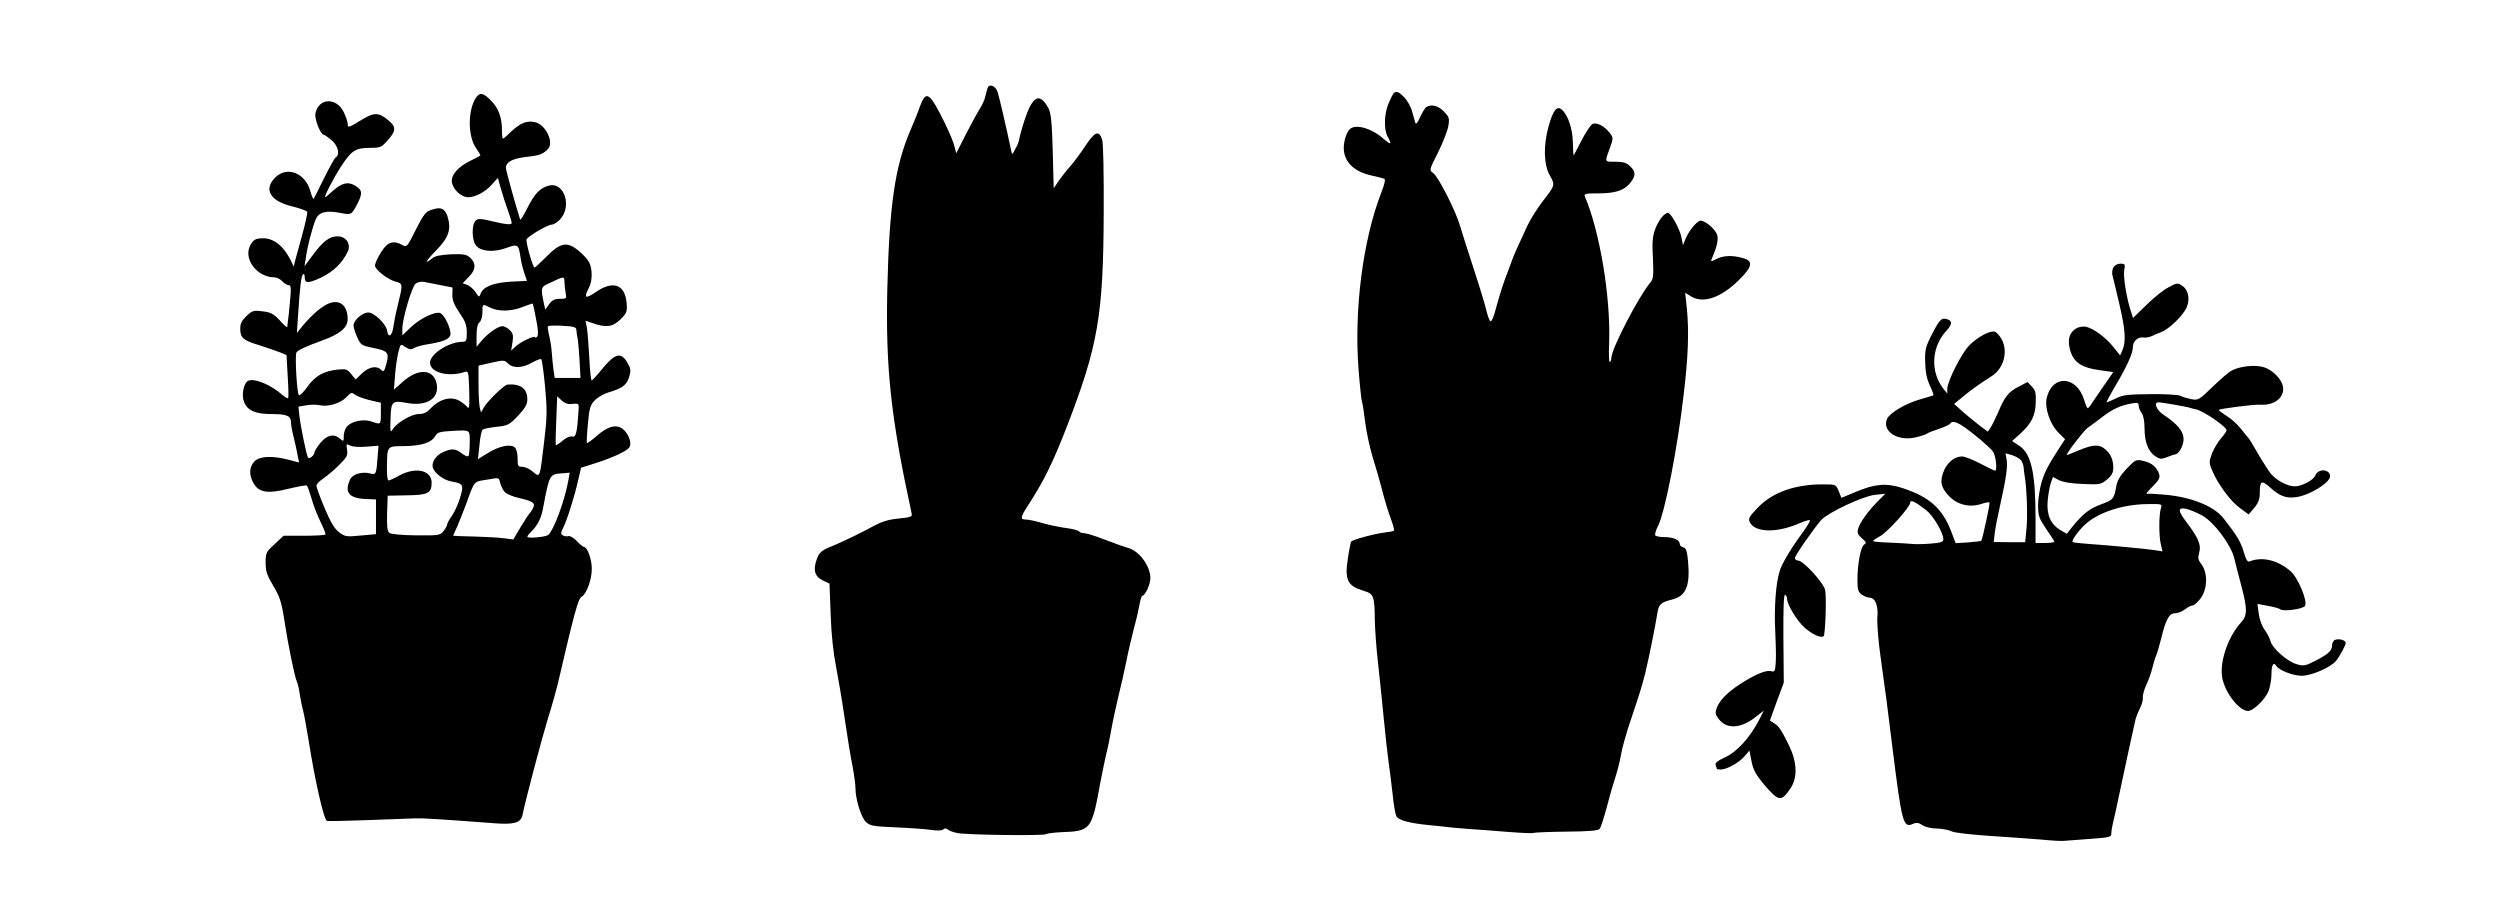 <?xml version="1.0" standalone="no"?>
<!DOCTYPE svg PUBLIC "-//W3C//DTD SVG 20010904//EN"
 "http://www.w3.org/TR/2001/REC-SVG-20010904/DTD/svg10.dtd">
<svg version="1.0" xmlns="http://www.w3.org/2000/svg"
 width="1280pt" height="468pt" viewBox="0 0 1280 468"
 preserveAspectRatio="xMidYMid meet">
<g transform="translate(0,468) scale(0.1,-0.1)"
fill="#000000" stroke="none">
<path d="M5056 4228 c-3 -7 -7 -26 -11 -41 -3 -16 -16 -45 -29 -65 -13 -20
-45 -80 -72 -132 l-48 -95 -9 35 c-4 19 -26 71 -47 115 -81 164 -98 176 -130
90 -9 -27 -32 -84 -50 -125 -78 -183 -107 -385 -117 -811 -9 -404 18 -656 124
-1145 5 -20 0 -22 -67 -29 -51 -5 -86 -16 -123 -36 -50 -28 -154 -79 -207
-101 -65 -26 -76 -35 -89 -74 -19 -54 -9 -86 32 -106 l34 -16 6 -159 c3 -99
14 -197 27 -263 11 -57 32 -179 45 -270 13 -91 31 -200 40 -243 8 -43 15 -94
15 -112 0 -56 28 -148 53 -173 21 -20 35 -23 152 -28 72 -3 153 -9 182 -13 32
-5 56 -4 62 2 7 7 14 7 23 0 7 -6 29 -14 48 -18 46 -10 442 -15 455 -6 6 4 39
8 75 10 157 6 159 8 205 261 9 47 22 110 29 140 8 30 19 84 25 120 6 36 22
110 35 165 14 55 32 138 42 185 9 47 27 123 39 170 13 47 26 104 30 128 4 23
10 42 14 42 14 0 41 59 41 89 0 65 -60 144 -119 157 -14 4 -65 22 -112 40 -48
19 -96 34 -107 34 -12 0 -23 4 -27 9 -3 5 -31 13 -63 17 -31 4 -86 15 -122 25
-36 11 -75 19 -87 19 -31 0 -29 11 11 73 82 127 126 217 198 402 160 414 187
569 189 1095 1 196 -2 358 -8 375 -16 50 -37 42 -86 -32 -25 -38 -60 -85 -77
-104 -17 -18 -43 -52 -58 -73 l-27 -40 -5 190 c-4 149 -9 195 -22 220 -45 82
-80 65 -121 -57 -15 -46 -27 -91 -28 -99 0 -8 -8 -31 -19 -50 -18 -34 -18 -35
-23 -10 -21 101 -60 271 -69 298 -10 33 -44 46 -52 20z"/>
<path d="M7136 4203 c-4 -4 -16 -27 -26 -51 -23 -52 -26 -136 -5 -172 23 -41
17 -44 -22 -10 -57 51 -136 75 -168 52 -18 -12 -35 -61 -35 -98 0 -73 52 -124
148 -144 26 -6 52 -12 59 -15 8 -2 3 -26 -17 -77 -93 -242 -138 -600 -114
-902 6 -78 14 -151 17 -162 4 -10 11 -59 17 -108 6 -49 24 -130 39 -180 16
-50 38 -127 49 -171 11 -44 30 -106 42 -138 12 -32 20 -61 17 -64 -3 -3 -23
-7 -44 -9 -58 -7 -167 -37 -175 -47 -3 -6 -11 -45 -17 -87 -17 -110 -2 -140
81 -165 51 -15 56 -26 57 -150 1 -49 8 -146 16 -215 8 -69 21 -199 30 -290 9
-91 20 -192 25 -225 5 -34 14 -105 20 -159 5 -53 14 -106 20 -116 11 -20 68
-35 170 -45 36 -3 79 -8 95 -10 17 -2 68 -7 115 -10 47 -3 136 -10 199 -15 63
-5 118 -7 122 -5 4 3 80 6 168 7 113 1 164 5 171 14 6 6 21 54 35 105 13 52
33 121 44 154 11 33 25 88 31 123 6 35 27 109 46 165 53 158 62 188 78 252 17
70 52 242 61 302 8 50 16 58 78 74 69 17 91 70 80 193 -5 55 -10 70 -25 74
-10 2 -18 10 -18 18 0 20 -33 34 -79 34 -22 0 -42 4 -46 9 -3 5 3 27 14 48 35
67 100 400 131 669 24 200 28 326 17 442 l-9 83 26 -16 c63 -42 155 -12 250
82 69 68 74 97 19 112 -54 15 -99 13 -135 -5 -29 -15 -31 -15 -23 2 25 59 33
92 28 117 -6 29 -59 77 -86 77 -18 0 -60 -51 -78 -95 l-12 -30 -9 44 c-10 43
-53 121 -68 121 -19 0 -49 -39 -65 -82 -14 -38 -17 -68 -12 -150 4 -88 2 -106
-12 -123 -60 -70 -201 -342 -201 -388 0 -9 -3 -18 -8 -21 -4 -2 -6 45 -3 106
7 231 -48 562 -124 741 -6 15 0 17 69 17 87 0 133 15 164 55 28 36 28 56 -2
84 -19 18 -36 23 -76 23 -57 0 -55 -5 -25 77 15 42 15 46 -2 69 -28 37 -70 59
-91 46 -9 -5 -34 -43 -55 -84 -21 -41 -39 -75 -40 -76 -1 -1 -3 28 -4 66 -1
72 -26 143 -57 169 -25 21 -44 -3 -67 -85 -28 -100 -25 -198 6 -252 28 -50 28
-50 -39 -136 -25 -33 -59 -87 -75 -120 -52 -111 -70 -151 -84 -191 -8 -22 -21
-58 -30 -80 -16 -43 -37 -113 -56 -183 -7 -23 -16 -40 -20 -37 -5 3 -15 29
-21 57 -7 29 -36 125 -65 213 -29 88 -60 186 -69 217 -22 77 -112 254 -138
272 -21 15 -21 15 26 108 25 51 49 112 52 135 6 38 3 45 -24 73 -29 29 -64 38
-89 22 -7 -4 -21 -28 -32 -52 -12 -27 -22 -39 -24 -30 -3 8 -10 35 -17 59 -6
24 -25 57 -40 73 -29 29 -41 33 -54 21z"/>
<path d="M2436 4178 c-41 -63 -41 -194 0 -254 13 -19 24 -37 24 -39 0 -2 -21
-13 -47 -26 -68 -32 -106 -76 -99 -114 7 -37 49 -75 83 -75 37 0 89 28 122 66
l30 33 16 -57 c9 -31 25 -81 36 -110 10 -29 19 -58 19 -63 0 -12 -29 -9 -117
12 -42 10 -55 10 -67 0 -22 -19 -21 -103 2 -129 25 -30 89 -35 153 -12 60 22
64 20 74 -47 3 -25 13 -62 20 -83 l13 -38 -81 -4 c-90 -5 -143 -26 -156 -61
-8 -21 -8 -20 -26 7 -10 15 -29 32 -42 37 l-24 9 30 31 c37 36 40 70 9 99 -20
18 -33 20 -100 18 -55 -3 -82 -9 -96 -21 -10 -9 -23 -17 -27 -17 -5 0 17 26
49 59 64 65 78 108 57 174 -14 40 -34 49 -81 33 -30 -9 -41 -23 -81 -102 -45
-90 -46 -91 -70 -78 -35 20 -63 17 -86 -8 -23 -25 -53 -81 -53 -98 0 -20 64
-70 102 -81 42 -11 42 -9 13 -129 -8 -30 -17 -77 -21 -103 -6 -48 -26 -60 -32
-20 -5 34 -66 93 -96 93 -31 0 -76 -40 -76 -67 0 -10 9 -37 19 -60 18 -40 23
-42 80 -54 77 -15 85 -24 69 -82 -10 -38 -14 -43 -26 -31 -23 24 -64 16 -99
-18 l-32 -31 -22 27 c-20 25 -27 28 -68 24 -74 -8 -116 -31 -157 -88 -20 -28
-40 -48 -44 -43 -10 11 -21 206 -12 219 9 12 50 31 130 60 92 33 132 66 132
110 0 75 -46 107 -108 75 -36 -18 -90 -68 -132 -121 l-20 -25 5 75 c11 169 17
215 26 225 5 5 9 1 9 -12 0 -35 15 -36 84 -4 63 30 110 76 137 134 17 37 -9
77 -52 77 -42 0 -75 -25 -126 -94 l-44 -59 7 44 c7 54 33 153 50 195 16 38 52
48 126 34 57 -11 57 -11 87 45 28 54 27 72 -10 94 -38 23 -69 15 -118 -29 -18
-17 -34 -30 -36 -30 -8 0 42 97 80 156 54 83 74 96 146 97 56 0 62 2 94 39 44
48 44 70 1 104 -49 40 -72 39 -137 -1 -65 -40 -69 -41 -69 -18 0 9 -9 36 -20
59 -38 77 -128 73 -145 -6 -6 -28 26 -110 43 -110 4 0 22 -13 40 -28 33 -28
44 -74 21 -88 -6 -3 -33 -52 -60 -107 -27 -55 -51 -102 -53 -105 -3 -2 -10 14
-16 36 -25 96 -120 134 -181 73 -61 -61 -26 -121 88 -148 40 -10 74 -22 76
-28 2 -5 -9 -57 -25 -115 -16 -58 -32 -118 -37 -135 l-7 -30 -17 35 c-35 70
-85 110 -139 110 -39 0 -51 -7 -67 -37 -36 -69 35 -163 124 -163 12 0 30 -9
40 -20 10 -11 25 -20 33 -20 12 0 13 -13 7 -82 -4 -46 -9 -92 -11 -103 -1 -11
-3 -24 -3 -29 -1 -5 -18 10 -38 33 -32 34 -46 42 -88 47 -47 6 -53 4 -83 -24
-24 -23 -32 -38 -32 -65 0 -47 15 -60 102 -86 40 -13 87 -29 104 -36 l31 -13
6 -108 c4 -59 5 -110 2 -112 -3 -3 -15 4 -28 15 -59 53 -147 89 -177 73 -23
-12 -35 -75 -20 -109 18 -44 58 -61 142 -61 78 0 98 -9 98 -45 0 -11 6 -45 14
-75 7 -30 17 -72 20 -92 l7 -36 -53 14 c-84 22 -150 19 -176 -9 -27 -29 -28
-72 -2 -114 27 -45 72 -52 179 -25 47 11 88 19 92 16 3 -2 14 -32 24 -66 9
-35 31 -89 47 -122 16 -32 27 -60 24 -63 -3 -3 -52 -6 -110 -6 l-104 0 -46
-43 c-44 -40 -46 -45 -46 -95 0 -44 7 -64 39 -118 33 -56 42 -82 56 -171 18
-122 54 -298 65 -320 4 -8 11 -35 14 -60 4 -25 11 -63 17 -85 6 -22 19 -92 29
-155 33 -210 78 -407 94 -413 6 -2 99 0 206 4 107 4 218 8 245 9 45 1 114 -3
405 -25 102 -8 137 2 145 42 16 78 99 392 130 493 20 63 42 142 50 175 87 374
105 438 122 449 26 14 53 88 53 144 0 50 -23 112 -41 112 -4 0 -20 13 -36 30
-15 16 -35 28 -43 25 -8 -2 -21 -1 -28 4 -12 7 -11 13 1 38 19 35 60 166 78
248 l14 60 75 24 c95 31 161 62 173 82 14 22 -8 76 -39 96 -33 21 -74 9 -129
-39 -25 -22 -48 -39 -50 -36 -2 2 0 46 5 97 7 81 12 97 35 121 14 15 45 33 68
40 74 22 95 38 108 79 10 34 9 44 -8 73 -32 56 -62 50 -124 -24 -28 -35 -55
-64 -59 -66 -4 -2 -10 52 -13 120 -4 68 -9 137 -13 155 l-6 31 38 -13 c67 -24
102 -19 141 20 33 33 35 39 31 87 -9 92 -70 113 -157 53 -54 -37 -64 -32 -36
21 19 36 19 97 1 132 -8 15 -33 42 -56 60 -57 47 -92 40 -164 -34 -30 -29 -56
-54 -59 -54 -9 0 -46 131 -41 144 6 16 108 76 129 76 9 0 27 11 40 24 67 67
24 199 -57 175 -44 -12 -71 -41 -109 -116 -18 -36 -34 -61 -36 -57 -25 80 -73
253 -73 265 0 29 34 47 100 55 69 7 89 14 115 40 34 34 -12 129 -68 139 -42 8
-73 -5 -120 -49 -20 -20 -39 -36 -42 -36 -3 0 -5 19 -5 43 0 66 -18 114 -56
152 -40 41 -58 44 -78 13z m454 -942 c0 -13 3 -38 6 -55 6 -30 5 -31 -29 -31
-27 0 -40 -6 -55 -27 l-20 -28 -6 25 c-19 93 -20 89 37 115 64 31 67 31 67 1z
m-634 -16 l61 -12 -1 -38 c0 -29 9 -51 37 -92 30 -44 37 -64 37 -101 0 -41 -3
-47 -21 -47 -74 0 -174 -67 -167 -112 6 -47 96 -69 175 -43 21 7 22 4 25 -82
3 -89 1 -113 -11 -96 -3 5 -17 17 -31 26 -46 32 -108 17 -159 -38 -16 -17 -33
-25 -58 -25 -36 0 -113 -45 -132 -78 -13 -21 -14 -13 -11 63 2 79 10 86 82 72
102 -19 168 22 154 97 -15 77 -93 83 -173 12 l-46 -41 6 80 c4 44 12 97 18
117 10 38 10 38 35 21 20 -13 30 -14 44 -5 10 6 35 13 56 17 91 14 124 27 130
50 6 26 -29 103 -52 112 -26 10 -104 -28 -150 -72 l-44 -42 0 34 c0 51 49 216
68 231 9 7 28 11 42 9 14 -3 53 -10 86 -17z m489 -175 c11 -53 12 -82 5 -89
-5 -5 -10 -7 -10 -3 0 12 -73 -22 -99 -46 l-24 -22 7 42 c5 35 3 46 -14 63
-11 11 -28 20 -38 20 -22 0 -79 -40 -109 -78 l-23 -27 0 56 c0 38 5 61 15 69
9 7 15 29 15 51 0 44 0 44 40 24 41 -21 108 -20 165 3 28 11 51 19 53 17 1 -1
9 -37 17 -80z m206 -53 c0 -9 3 -26 5 -37 3 -11 8 -63 11 -115 l5 -95 -66 0
-66 0 -6 41 c-3 22 -7 63 -9 90 -2 27 -8 67 -14 88 -5 22 -8 42 -6 45 2 4 35
5 74 3 58 -3 71 -7 72 -20z m-160 -294 c11 -120 10 -153 -5 -280 -23 -191 -20
-184 -58 -153 -16 14 -40 25 -54 25 -22 0 -24 4 -24 44 0 27 -6 48 -15 56 -22
18 -81 6 -138 -30 l-50 -31 8 73 c3 40 11 76 17 79 6 4 38 10 72 14 57 6 64
10 109 57 36 39 47 58 47 83 0 55 -34 81 -101 76 -18 -1 -106 -87 -124 -121
l-12 -22 -6 23 c-4 13 -7 67 -7 120 l0 97 66 15 c63 14 67 14 85 -4 26 -26 75
-24 124 5 22 12 43 20 46 17 4 -3 13 -67 20 -143z m-968 -42 c12 -8 46 -19 75
-26 l52 -12 0 -54 c0 -59 0 -59 -45 -43 -40 15 -100 4 -126 -22 -11 -11 -19
-33 -19 -51 0 -29 -1 -30 -18 -15 -31 28 -67 21 -101 -20 -17 -21 -31 -43 -31
-49 0 -15 -27 -37 -33 -27 -8 12 -38 161 -44 214 l-5 47 41 7 c22 4 54 4 70 0
40 -9 103 10 132 39 30 30 26 29 52 12z m1108 -44 c33 3 34 3 31 -37 -7 -109
-13 -136 -32 -130 -11 3 -30 -5 -49 -21 -18 -15 -33 -25 -35 -23 -2 2 -1 59 2
127 l5 123 22 -21 c16 -15 33 -21 56 -18z m-526 -199 c0 -34 -3 -65 -7 -68 -4
-4 -19 2 -34 14 -32 25 -52 26 -98 5 -37 -18 -59 -54 -49 -81 11 -29 56 -61
93 -68 63 -11 66 -16 45 -85 -10 -33 -29 -75 -42 -92 -13 -18 -23 -37 -23 -42
0 -6 -9 -22 -18 -34 -18 -23 -24 -24 -142 -23 -76 1 -129 6 -137 13 -10 8 -13
34 -11 101 l3 89 98 2 c108 1 127 11 127 65 0 64 -83 82 -166 36 -25 -14 -49
-25 -55 -25 -5 0 -9 28 -8 68 2 112 -2 107 93 108 88 2 137 18 156 54 8 15 23
20 73 23 109 6 102 10 102 -60z m-529 -20 l62 5 -5 -62 c-6 -84 -8 -88 -38
-80 -43 11 -91 -4 -103 -32 -30 -65 -5 -96 83 -99 l50 -2 0 -89 0 -89 -79 -7
c-73 -7 -80 -6 -110 17 -23 17 -44 52 -74 124 -23 54 -42 106 -42 114 0 8 17
26 38 39 20 14 57 45 80 69 38 38 43 47 39 76 -5 31 -4 32 15 22 13 -7 47 -9
84 -6z m1033 -178 c-20 -105 -74 -250 -102 -274 -14 -11 -107 -19 -107 -9 0 4
8 15 19 25 32 31 52 69 61 119 34 179 32 176 104 181 l33 3 -8 -45z m-325 -54
c9 -10 42 -24 74 -31 74 -17 85 -26 70 -54 -6 -11 -14 -23 -18 -26 -3 -3 -23
-33 -44 -68 l-38 -64 -47 6 c-25 4 -94 7 -153 9 -60 1 -108 3 -108 4 0 1 9 22
20 45 10 24 31 75 45 113 48 131 36 117 120 131 49 9 50 9 56 -19 4 -15 14
-36 23 -46z"/>
<path d="M10821 3312 c-6 -10 -8 -27 -6 -38 3 -10 18 -76 35 -146 32 -136 36
-196 17 -241 l-12 -27 -35 44 c-37 47 -99 93 -139 103 -14 3 -36 0 -50 -8 -36
-21 -47 -57 -32 -112 18 -62 57 -89 149 -102 l72 -10 -45 -65 c-25 -36 -53
-77 -63 -92 -9 -16 -20 -28 -23 -28 -3 0 -11 19 -18 42 -38 125 -164 132 -192
10 -11 -52 17 -135 62 -179 l32 -32 -25 -38 c-60 -93 -76 -122 -94 -178 -10
-33 -19 -88 -19 -121 0 -55 5 -68 40 -120 22 -33 42 -62 43 -66 2 -5 -19 -8
-46 -8 l-50 0 0 123 c0 237 -22 335 -84 375 l-36 24 39 35 c60 54 80 94 82
162 2 50 -2 64 -20 82 l-22 23 -46 -24 c-52 -27 -71 -51 -104 -130 -13 -30
-30 -65 -38 -77 l-15 -23 -37 27 c-21 16 -60 48 -87 71 l-49 44 32 26 c48 41
90 71 160 116 61 38 85 123 53 186 -11 21 -28 40 -37 42 -26 6 -87 -27 -129
-69 -40 -39 -114 -186 -114 -224 l0 -24 -20 25 c-68 87 -61 214 15 296 29 31
32 49 9 58 -32 12 -41 4 -80 -71 -36 -70 -39 -82 -37 -149 1 -50 9 -86 24
-118 12 -26 20 -48 18 -50 -2 -1 -33 -11 -69 -21 -74 -21 -154 -69 -168 -99
-28 -63 52 -116 143 -96 27 6 54 15 60 19 5 5 34 16 62 25 29 10 55 22 58 27
13 21 47 5 123 -56 45 -36 88 -75 96 -87 15 -21 23 -98 11 -98 -3 0 -37 16
-75 36 -38 20 -80 37 -94 37 -36 0 -70 -26 -90 -66 -26 -57 -21 -91 22 -136
44 -46 106 -61 167 -41 20 7 38 10 41 7 4 -4 -35 -186 -42 -196 -2 -2 -32 -5
-67 -8 l-64 -4 -22 58 c-46 120 -111 178 -250 224 -83 27 -142 22 -241 -20
l-72 -30 -14 35 c-14 34 -14 34 -82 34 -143 0 -256 -41 -330 -117 -49 -51 -52
-58 -42 -79 29 -52 141 -53 256 -2 25 11 48 17 51 15 3 -3 -13 -29 -34 -59
-59 -79 -107 -159 -120 -198 -20 -59 -30 -189 -24 -305 3 -60 5 -134 3 -164
-3 -49 -5 -53 -25 -47 -25 6 -81 -17 -157 -66 -66 -43 -105 -83 -120 -122 -9
-25 -8 -34 8 -55 40 -55 111 -53 187 5 l46 36 -25 -49 c-46 -89 -113 -163
-173 -190 -38 -18 -53 -29 -49 -40 3 -8 6 -17 6 -19 0 -2 9 -4 20 -4 31 0 94
35 122 68 l25 29 11 -56 c9 -44 23 -69 64 -118 75 -87 87 -89 133 -23 40 57
37 136 -6 225 -39 79 -51 96 -74 111 l-23 15 35 97 36 97 -2 228 c-1 155 2
227 9 222 5 -3 10 -13 10 -21 0 -29 49 -111 89 -147 39 -35 85 -56 98 -44 9 9
15 197 8 235 -7 37 -112 152 -139 152 -9 0 -16 6 -16 13 0 13 98 153 135 195
36 38 209 120 272 128 l56 6 -39 -39 c-51 -51 -93 -111 -101 -142 -5 -19 0
-30 20 -47 23 -19 24 -24 12 -32 -18 -9 -35 -100 -35 -184 0 -47 4 -59 22 -72
12 -9 30 -16 39 -16 30 0 47 -40 41 -102 -2 -31 5 -122 17 -205 25 -180 35
-251 60 -458 49 -392 55 -416 106 -393 17 8 29 6 48 -7 15 -10 47 -17 74 -17
26 -1 60 -7 74 -14 15 -8 98 -17 200 -24 96 -6 215 -15 264 -19 50 -5 101 -8
115 -6 14 1 73 5 133 10 98 7 107 9 107 28 0 11 4 36 9 56 5 20 19 81 30 136
12 55 33 154 47 220 15 66 30 136 34 155 3 19 15 51 25 70 10 19 18 45 16 58
-1 12 7 42 18 65 11 23 25 62 31 87 6 25 15 54 20 65 5 11 16 49 25 85 24 99
41 130 71 130 14 0 37 9 51 20 14 11 32 20 39 20 7 0 25 16 41 36 35 47 38
129 5 174 -18 23 -20 34 -12 61 11 38 -4 75 -64 154 -46 60 -47 79 -3 70 17
-4 54 -19 80 -33 61 -33 148 -148 166 -219 6 -26 23 -90 36 -140 32 -120 32
-154 0 -189 -63 -68 -107 -188 -99 -271 7 -77 85 -183 134 -183 27 0 87 58
105 102 8 21 15 60 15 88 0 47 11 63 25 40 14 -22 86 -50 130 -50 49 0 148 43
175 76 21 26 50 80 50 92 0 14 -33 24 -54 16 -9 -3 -16 -16 -16 -29 0 -27 -20
-45 -89 -80 -49 -25 -58 -26 -94 -15 -47 14 -123 81 -132 117 -3 14 -17 40
-29 57 -14 18 -27 53 -31 82 l-7 52 54 -10 c29 -5 58 -13 63 -18 15 -12 113 1
126 17 17 20 -35 147 -75 180 -66 56 -144 74 -207 49 -12 -5 -19 6 -32 51 -16
52 -35 83 -104 171 -49 61 -163 107 -297 119 -44 4 -84 6 -88 5 -15 -4 -8 6
28 42 28 28 34 40 29 58 -11 35 -38 59 -81 68 -37 9 -40 7 -85 -39 -32 -34
-48 -60 -53 -87 -12 -69 -16 -73 -75 -95 -61 -22 -94 -47 -148 -113 l-31 -39
-33 19 c-50 30 -71 78 -65 149 3 33 10 74 16 91 l11 32 32 -17 c21 -10 64 -17
123 -19 86 -4 92 -2 122 23 25 21 32 35 32 62 0 40 -14 71 -44 95 -29 24 -60
22 -131 -7 -33 -14 -61 -25 -63 -25 -9 0 86 125 106 139 13 9 46 33 73 54 56
43 95 61 152 71 31 6 37 4 37 -11 0 -10 7 -27 15 -37 9 -12 15 -42 15 -78 0
-71 19 -120 55 -144 23 -15 31 -16 59 -5 17 7 37 14 45 15 18 3 40 45 41 76 0
41 -29 77 -102 126 -36 23 -53 64 -27 64 18 0 142 -22 159 -27 8 -3 22 -7 30
-8 34 -4 160 -89 160 -108 0 -5 -13 -24 -29 -42 -16 -18 -36 -53 -46 -77 -15
-42 -15 -48 0 -84 29 -71 95 -160 142 -194 l46 -34 29 34 c20 24 28 45 28 71
0 68 8 73 52 34 51 -46 83 -58 137 -50 67 10 171 74 171 106 0 38 -62 42 -76
4 -10 -24 -69 -55 -105 -55 -37 0 -91 29 -121 63 -10 12 -34 49 -54 82 -50 86
-58 99 -64 105 -3 3 -20 23 -37 45 -17 22 -49 51 -72 65 -22 14 -41 28 -41 31
0 6 180 29 210 27 69 -5 120 30 120 81 0 42 -51 98 -103 112 -46 12 -118 4
-160 -18 -16 -8 -60 -46 -99 -84 -68 -66 -73 -69 -107 -63 -20 4 -45 11 -56
17 -11 6 -79 10 -155 9 -114 -1 -142 -4 -177 -22 -23 -11 -44 -20 -47 -20 -3
0 16 35 41 78 62 104 93 172 93 203 0 31 25 55 53 51 11 -2 29 1 41 6 12 6 35
15 52 22 40 15 113 86 130 127 18 42 8 90 -23 110 -23 16 -28 15 -70 -8 -26
-13 -77 -54 -114 -91 l-68 -66 -10 31 c-23 69 -41 182 -35 213 6 31 4 34 -20
34 -14 0 -29 -8 -35 -18z m-473 -989 c6 -9 13 -26 13 -37 1 -12 3 -30 5 -41
11 -62 16 -202 10 -267 l-7 -74 -81 0 -80 1 5 45 c3 25 15 88 27 140 32 143
40 202 34 237 l-6 32 33 -9 c19 -6 40 -18 47 -27z m-486 -255 c36 -28 88 -116
88 -149 0 -13 -13 -18 -62 -22 -35 -3 -79 -4 -98 -2 -19 2 -72 5 -117 7 -46 1
-83 5 -83 8 0 3 16 14 35 24 39 21 155 150 155 172 0 18 26 6 82 -38z m1202
10 c-11 -31 -11 -146 0 -187 l8 -34 -38 6 c-46 7 -226 24 -338 32 -44 3 -81 7
-84 10 -7 7 27 55 62 88 68 63 190 104 319 106 77 1 78 1 71 -21z"/>
</g>
</svg>
